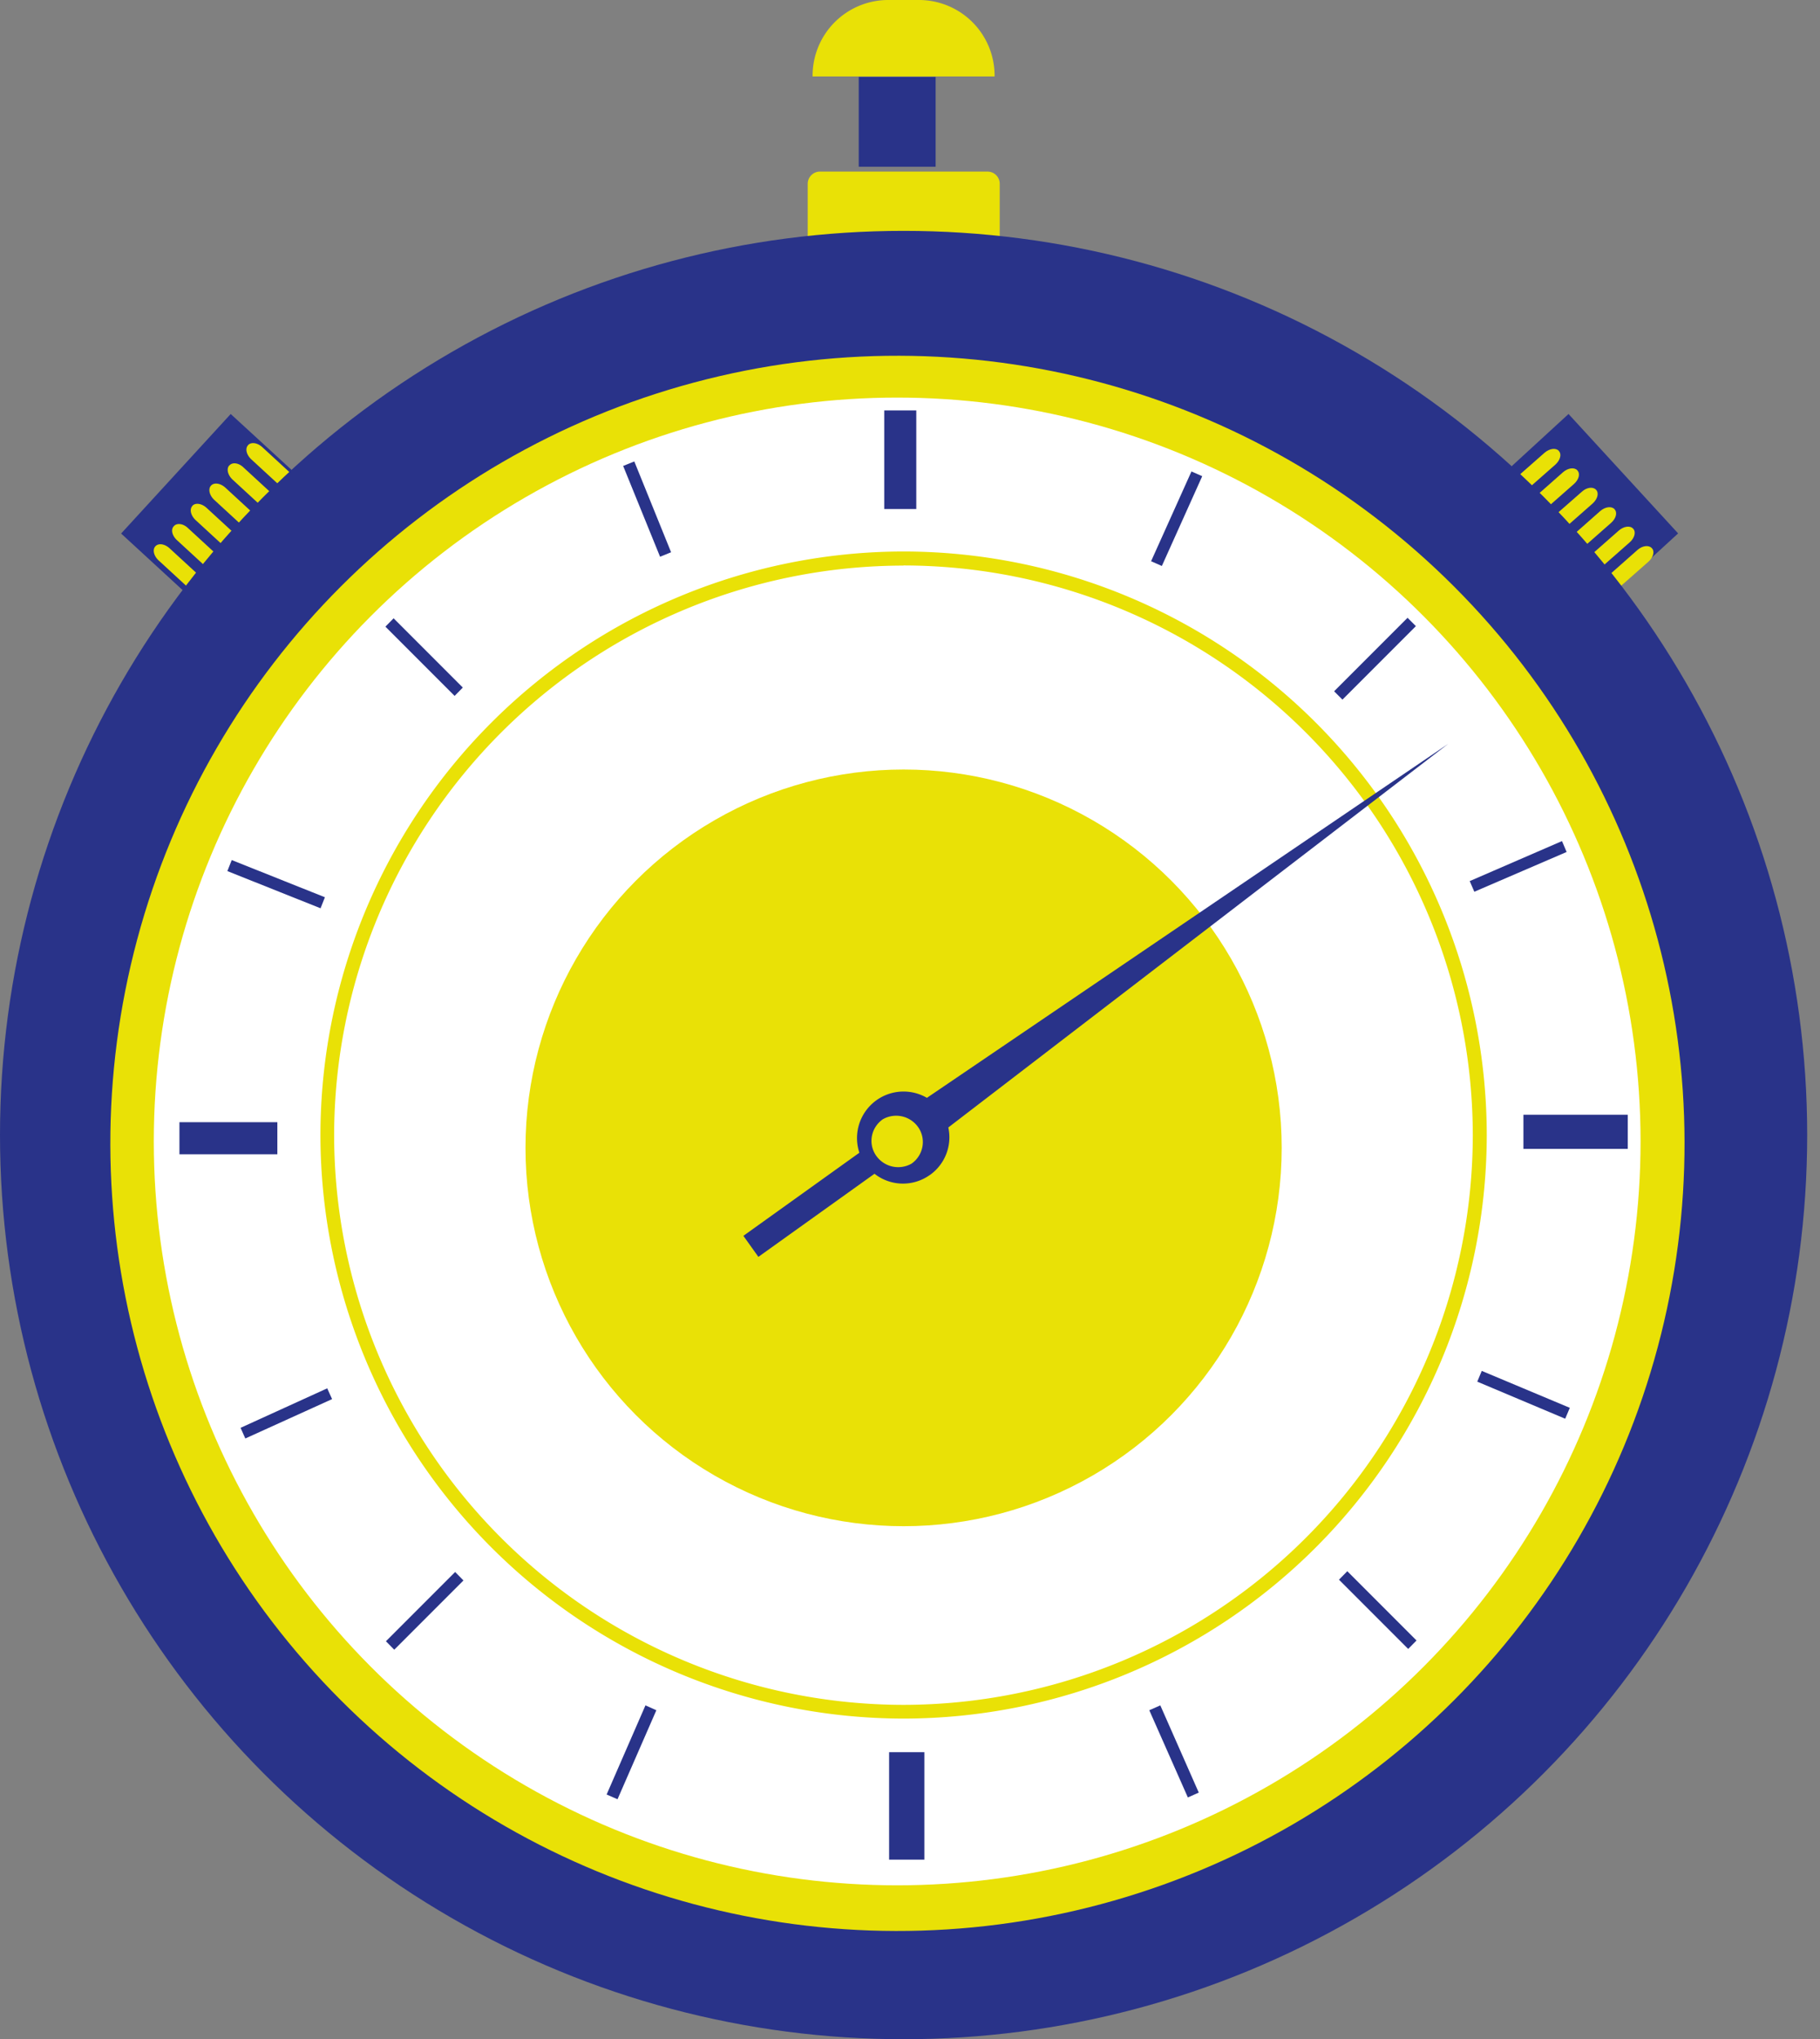 <svg xmlns="http://www.w3.org/2000/svg" viewBox="0 0 142 159">
  <rect x="0" y="0" width="142" height="159" fill="#808080" stroke="none"/>
  <g fill="none" fill-rule="nonzero" transform="translate(-16.83)">
    <path fill="#293389" d="m134.36 36.73 4.85-4.45 8.55 9.31-4.85 4.45z"/>
    <path fill="#E9E106" d="M138.45 35.15c-.24-.25-.73-.18-1.12.16l-2.5 2.2.86.91 2.5-2.2c.38-.35.5-.81.26-1.06Zm1.45 1.52c-.24-.25-.73-.19-1.12.15l-2.5 2.21.86.9 2.5-2.2c.38-.34.5-.8.26-1.05v-.01Zm1.45 1.51c-.24-.25-.73-.18-1.1.16l-2.51 2.2.86.91 2.5-2.2c.38-.35.5-.81.26-1.06Zm1.45 1.52c-.24-.25-.73-.19-1.12.15l-2.5 2.21.86.9 2.5-2.2c.38-.34.5-.8.26-1.05v-.01Zm1.45 1.52c-.24-.26-.73-.19-1.12.15l-2.5 2.2.86.91 2.5-2.2c.38-.34.5-.81.26-1.06Zm1.45 1.51c-.24-.25-.74-.18-1.11.15l-2.5 2.21.86.91 2.5-2.21c.38-.34.5-.8.26-1.05h-.01Z"/>
    <path fill="#293389" d="m26.28 41.6 8.55-9.32 4.85 4.45-8.56 9.32z"/>
    <path fill="#E9E106" d="M36.18 34.71c.24-.26.73-.2 1.12.16l2.5 2.3-.87.94-2.5-2.3c-.37-.35-.49-.83-.25-1.09Zm-1.45 1.58c.24-.27.73-.2 1.1.16l2.5 2.3-.86.94-2.5-2.3c-.37-.35-.49-.84-.25-1.1h.01Zm-1.44 1.58c.24-.27.73-.2 1.12.15l2.5 2.3-.87.95-2.5-2.3c-.37-.35-.49-.84-.25-1.1Zm-1.45 1.57c.23-.26.73-.19 1.11.16l2.5 2.3-.86.95-2.5-2.3c-.38-.36-.49-.84-.25-1.1Zm-1.44 1.58c.23-.26.73-.2 1.1.16l2.5 2.3-.86.94-2.5-2.3c-.38-.35-.5-.83-.25-1.09Zm-1.45 1.58c.24-.27.73-.2 1.12.16l2.5 2.3-.86.94-2.5-2.3c-.38-.35-.5-.84-.26-1.1Zm65.87-22.94H79.85v-5.33c0-.52.43-.95.95-.95h13.08c.52 0 .95.42.95.95v5.33h-.01Zm-.39-13.7h-14.2V5.9a5.9 5.9 0 0 1 5.9-5.9h2.4a5.9 5.9 0 0 1 5.9 5.9v.07Z"/>
    <path fill="#293389" d="M83.83 6h6v7h-6z"/>
    <circle cx="87.33" cy="88.5" r="70.5" fill="#293389"/>
    <circle cx="86.85" cy="89.15" r="61.41" fill="#E9E106" transform="rotate(-45 86.85 89.15)"/>
    <circle cx="86.83" cy="89" r="58" fill="#FFF"/>
    <path fill="#E9E106" d="M87.33 134a45.55 45.55 0 0 1-45.5-45.5A45.55 45.55 0 0 1 87.33 43a45.55 45.55 0 0 1 45.5 45.5 45.55 45.55 0 0 1-45.5 45.5Zm0-89.9A44.47 44.47 0 0 0 42.9 88.5a44.47 44.47 0 0 0 44.42 44.43 44.47 44.47 0 0 0 44.42-44.42 44.47 44.47 0 0 0-44.42-44.42Z"/>
    <circle cx="87.33" cy="89.5" r="29.5" fill="#E9E106"/>
    <g fill="#293389">
      <path d="M85.82 32h2.5v7.69h-2.5zM120.92 53.9l5.73-5.73.65.65-5.73 5.73zM121.3 123.17l.65-.66 5.4 5.4-.65.66zM46.94 127.97l5.4-5.4.65.66-5.4 5.4zM46.9 48.86l.64-.65 5.4 5.4-.64.65zM65.45 36.33l.87-.35 2.87 7.08-.86.35zM34.57 67.92l.34-.86 7.27 2.9-.34.86zM35.6 111.33l6.76-3.08.38.84-6.77 3.07zM64.16 139.92l3.03-6.95.85.38-3.03 6.94zM106.5 133.35l.86-.38 3 6.8-.85.38zM132.09 107.73l.35-.84 6.87 2.88-.36.85zM131.5 68.7l7.2-3.12.36.85-7.2 3.1zM106.64 43.76l3.15-7 .84.37-3.15 7zM135.7 86.92h8.13v2.66h-8.14v-2.66Zm-49.49 49.7h2.74V145H86.2v-8.37ZM30.83 87.5h7.64V90h-7.64v-2.5Z"/>
    </g>
    <path fill="#636363" d="M88.25 87.58c.78.78.77 2.06 0 2.84-.8.77-2.05.77-2.84 0a2.03 2.03 0 0 1 0-2.84 2.03 2.03 0 0 1 2.84 0Z"/>
    <path fill="#293389" d="M89.39 91.61a3.6 3.6 0 0 0 1.43-3.7l39-29.91-40.67 27.6a3.63 3.63 0 0 0-5.27 4.28l-9.05 6.48L76 98l9.06-6.48a3.6 3.6 0 0 0 4.31.1h.01Z"/>
    <path fill="#E9E106" d="M87.95 90.73a2.1 2.1 0 0 1-2.8-.68c-.6-.92-.35-2.14.56-2.78a2.1 2.1 0 0 1 2.8.68c.59.92.35 2.14-.56 2.78Z"/>
  </g>
</svg>